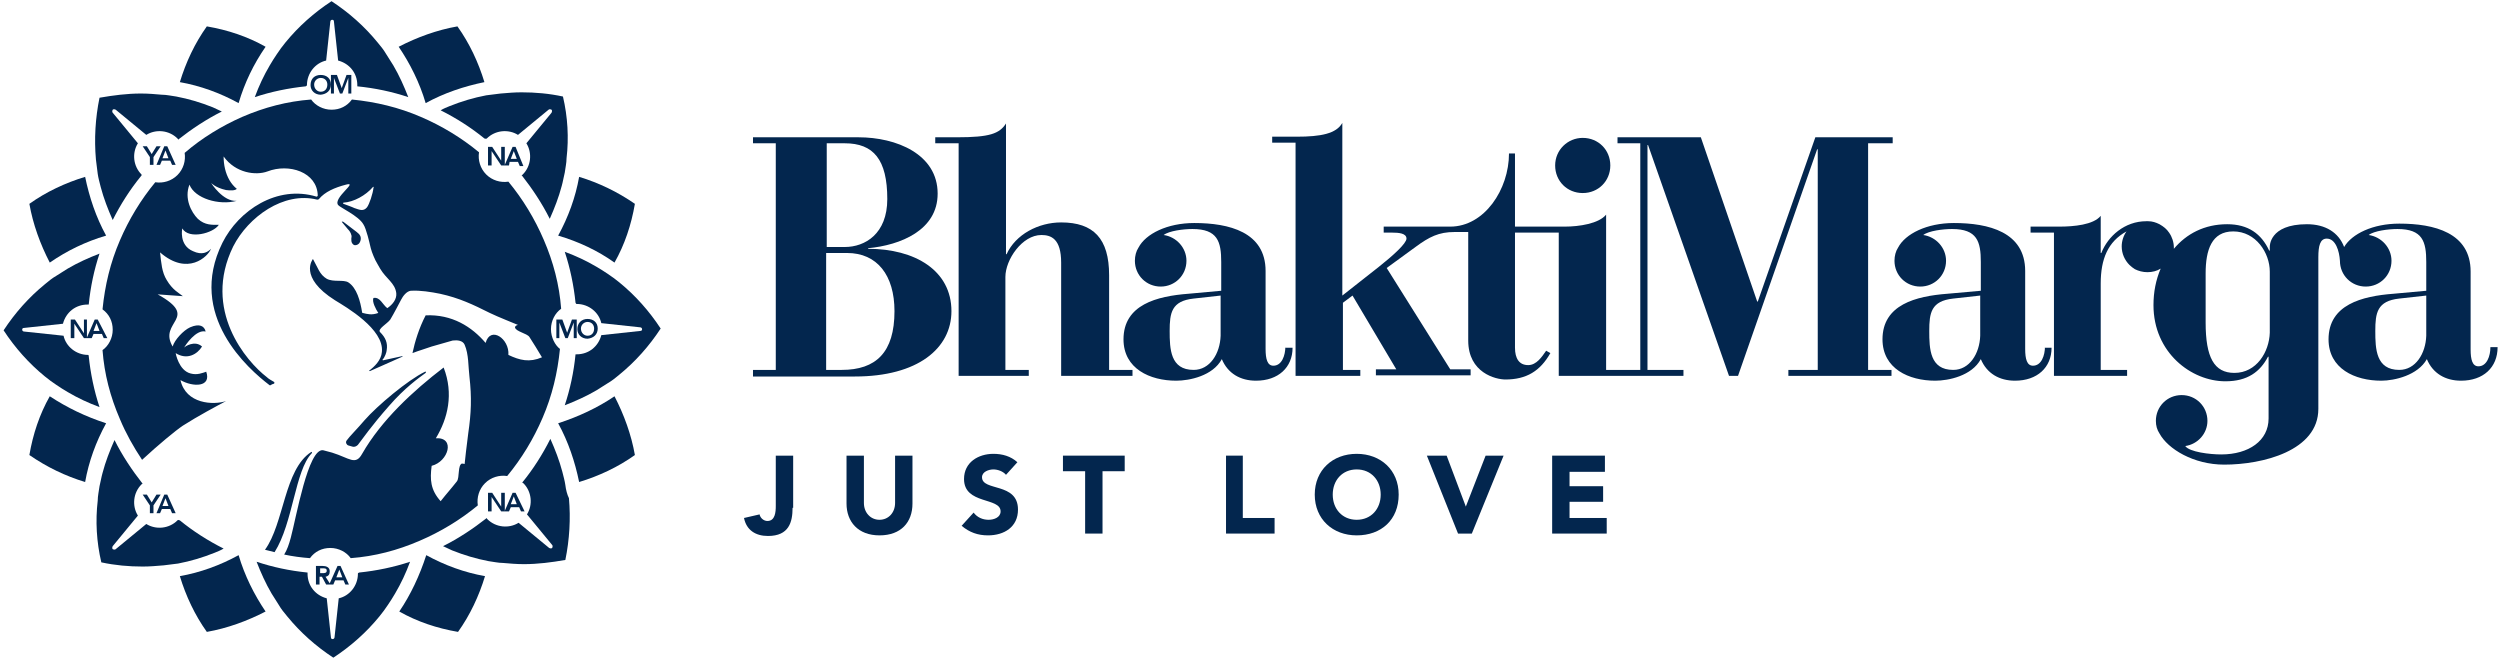 <svg width="417" height="110" viewBox="0 0 417 110" fill="none" xmlns="http://www.w3.org/2000/svg">
<path d="M91.9 54.9C91.9 53.5 92.6 52.2 93.6 51.5C93.3 47.5 92.3 43.7 90.7 40C89.2 36.5 87.2 33.2 84.8 30.3C83.5 30.5 82.1 30.1 81.1 29.1C80.1 28.1 79.7 26.7 79.9 25.4C77 23 73.7 21 70.2 19.5C66.5 17.9 62.7 17 58.7 16.6C57.9 17.7 56.7 18.3 55.3 18.3C53.9 18.3 52.6 17.6 51.9 16.6C47.9 16.9 44.1 17.9 40.4 19.5C37 21 33.7 23 30.8 25.5C31 26.8 30.6 28.2 29.6 29.2C28.6 30.2 27.2 30.6 25.9 30.4C23.5 33.3 21.5 36.6 20 40.1C18.4 43.8 17.5 47.6 17.1 51.6C18.2 52.4 18.8 53.6 18.8 55C18.8 56.4 18.1 57.7 17.1 58.4C17.4 62.4 18.4 66.2 20 69.9C21 72.3 22.3 74.6 23.7 76.7C26.4 74.2 29.3 71.8 30.5 71C33 69.4 36.2 67.7 37.7 66.9C35.6 67.6 31 67.4 30.1 63.4C32.2 64.6 35.3 64.6 34.4 62C33.8 62.2 32.9 62.6 31.8 62.3C29.8 61.8 29.3 58.9 29.3 58.9C31.2 60.1 32.9 59.1 33.7 57.8C32.5 56.7 30.8 57.8 30.7 58C30.9 57.6 32.7 54.9 34.3 55.3C34.1 54.4 33.3 53.9 31.7 54.6C30.6 55.1 29.1 56.7 28.8 57.8C26.3 53.6 33.5 53.1 26.3 49.1L30.5 49.4C29.9 48.9 28.8 48.4 27.8 46.7C27 45.4 26.9 43.9 26.7 42.1C31.3 46.1 34.7 42.8 35.2 41.5C34.6 42.1 33.7 42.6 32.2 41.9C29.8 40.9 30.4 38.1 30.4 38.1C31.5 40 35.6 38.9 36.5 37.5C35.4 37.5 34.2 37.6 33 36.5C31.9 35.4 30.7 33.1 31.6 30.8C32.5 33.1 36.5 34.3 39.5 33.5C37.2 33.7 35.2 30.5 35.2 30.5C35.2 30.5 35.9 31.3 37.7 31.7C38.5 31.8 39.2 31.8 39.5 31.5C39 31.1 38.6 30.6 38.3 30.1C37.6 28.9 37.3 27.5 37.3 26.1C39.3 28.9 42.7 29.3 44.6 28.6C48.2 27.2 52.9 28.7 53 32.6C53 32.7 52.9 32.8 52.8 32.8C46.2 30.8 39.8 35.1 37.1 40.5C31.1 52.6 41.5 61.6 44.9 64.2C45 64.3 45.1 64.3 45.2 64.2C45.4 64.1 45.6 64 45.7 64C45.8 63.9 45.8 63.8 45.7 63.7C45.2 63.4 44.8 63.2 44.5 62.9C41.1 60.3 33.7 51.7 38.9 41.1C41.4 36.2 47.3 31.9 52.9 33.3C53 33.3 53.1 33.3 53.2 33.2C54.2 32 55.8 31.3 57.7 30.8C59.9 30.2 55.5 33 56.4 34.2C56.7 34.6 59.8 36 60.6 37.4C61.1 38.1 61.7 40.8 61.7 40.8C61.7 40.8 61.9 41.8 62.3 42.7C62.5 43.2 62.7 43.6 63 44.1L63.4 44.8C64.4 46.5 65.9 47.2 66.1 48.9C66.2 49.9 65.5 50.8 64.6 51.4C63.8 50.8 63.4 49.5 62.3 49.7C62 50.3 62.7 51.6 63.1 52.2C62 52.6 61.3 52.4 60.5 52.2C60.5 52.2 60.4 52.2 60.4 52.1C60.1 50.2 59.5 48 58.1 47.1C57.3 46.6 55.6 47.1 54.5 46.5C53.3 45.8 53 44.6 52.2 43.2C52.2 43.2 49.7 46.2 55.9 50.1C57.7 51.2 64.1 54.9 63.7 58.7C63.6 60.1 62.4 61.2 61.6 61.8C61.5 61.8 61.6 61.9 61.7 61.9L67.1 59.5C67.2 59.5 67.1 59.3 67.1 59.4L63.9 60.1C63.8 60.1 63.8 60 63.8 60C64.2 59.6 64.5 58.7 64.5 58.4C64.7 57.2 64.3 56.3 63.4 55.4C62.9 54.9 64.6 54 65.1 53.3C65.6 52.5 66.9 50 66.9 50C67.2 49.4 67.8 48.6 68.5 48.5C70.1 48.4 71.9 48.7 73.4 49C76.6 49.7 78.9 50.8 81.7 52.2C82.9 52.8 86.2 54.1 86.4 54.2C85.9 54.3 85.9 54.6 85.9 54.6C86 55.3 87.9 55.6 88.3 56.2C89.2 57.6 89.5 58.1 90.4 59.6C88.3 60.5 86.7 60.1 84.8 59.2C85 56.5 81.8 54.3 81 57.2C78.7 54.5 75.4 52.4 71 52.6C69.9 54.7 69.2 57 68.8 58.9C69.8 58.5 70.9 58.2 72 57.8C73 57.5 75.5 56.8 75.5 56.8C76.3 56.7 77.2 56.8 77.5 57.5C78.2 59.1 78.1 61.2 78.3 62.8C78.7 66.3 78.6 68.9 78.1 72.3C77.9 73.8 77.5 77.2 77.5 77.4C77.3 77.3 77.1 77.4 77.1 77.3C76.3 77.5 76.7 79.7 76.2 80.3C75.1 81.7 74.6 82.2 73.5 83.6C71.8 81.7 71.7 80 72 77.7C74.8 77 76 72.9 72.7 73.1C74.7 69.8 75.7 65.7 74 61.3C68.9 65.2 63.6 70.1 60.4 75.7C59.3 77.7 58.3 76.4 55.4 75.5C54.6 75.3 53.9 75.1 53.9 75.1C51.4 74.7 49.4 86.4 48.5 89.7C48.2 90.8 47.9 91.7 47.4 92.5C48.8 92.8 50.3 93 51.7 93.1C52.5 92 53.7 91.4 55.1 91.4C56.5 91.4 57.8 92.1 58.5 93.1C62.5 92.8 66.3 91.8 70 90.2C73.5 88.7 76.8 86.7 79.7 84.3C79.5 83 79.9 81.6 80.9 80.6C81.9 79.6 83.3 79.2 84.6 79.4C87 76.5 89 73.2 90.5 69.7C92.1 66 93 62.2 93.4 58.2C92.6 57.6 91.9 56.3 91.9 54.9ZM61.2 34.6C60.6 35.3 60 35 59.1 34.7C58.7 34.5 57.8 34.2 57.3 34C57.2 34 57.2 33.8 57.3 33.8C59 33.7 61 32.6 62.2 31.2C62.3 31.1 62.4 31.2 62.3 31.3C62.2 32.3 61.6 34.1 61.2 34.6ZM58 38.2C57.7 37.8 57.3 37.4 57 37C57.1 36.9 57.3 37 57.4 37.1C58.1 37.6 58.8 38.2 59.5 38.7C59.7 38.9 59.9 39 60 39.2C60.3 39.6 60.2 40.2 59.9 40.6C59.7 40.8 59.5 40.9 59.2 40.9C59 40.9 58.8 40.7 58.7 40.5C58.6 40.3 58.6 40.1 58.6 39.8C58.6 39.6 58.7 39.4 58.6 39.2C58.5 38.8 58.3 38.5 58 38.2ZM45.8 92.1C45.3 92 44.7 91.8 44.2 91.7C47.4 87.3 47.4 78.3 51.9 75.4C52 75.3 52.1 75.5 52 75.6C49.2 78.5 48.9 87.2 45.8 92.1ZM57.8 73.5C58.2 72.9 59.8 71.3 60.8 70.1C62.9 67.7 68 63.4 70.9 62C71 61.9 71.1 62.1 71 62.2C69.9 63 67.5 64.7 64.9 67.7C61.9 71.1 60.4 73.3 59.7 74.2C59.5 74.4 59.2 74.6 58.8 74.5L58.1 74.3C57.8 74.2 57.6 73.8 57.8 73.5Z" fill="#03264E"/>
<path d="M44.3 7.8C41.3 6.1 38 5 34.5 4.4C32.5 7.2 31 10.4 30 13.7C33.4 14.3 36.7 15.5 39.8 17.2C40.8 13.8 42.3 10.7 44.3 7.8Z" fill="#03264E"/>
<path d="M66.6 102C69.6 103.7 72.9 104.8 76.4 105.4C78.4 102.6 79.9 99.4 80.9 96.1C77.5 95.5 74.2 94.3 71.1 92.6C70 96 68.5 99.2 66.6 102Z" fill="#03264E"/>
<path d="M8.3 66.1C6.6 69.1 5.5 72.4 4.9 75.9C7.8 77.9 10.9 79.4 14.2 80.4C14.8 77 16 73.7 17.7 70.6C14.3 69.5 11.2 68 8.3 66.1Z" fill="#03264E"/>
<path d="M102.5 43.8C104.2 40.8 105.3 37.5 105.9 34C103 32 99.9 30.5 96.6 29.5C96 32.9 94.8 36.2 93.1 39.3C96.5 40.3 99.7 41.8 102.5 43.8Z" fill="#03264E"/>
<path d="M30 96.1C31 99.4 32.5 102.6 34.5 105.4C37.9 104.8 41.2 103.6 44.3 102C42.4 99.2 40.8 96 39.8 92.6C36.7 94.3 33.4 95.5 30 96.1Z" fill="#03264E"/>
<path d="M80.8 13.7C79.8 10.4 78.3 7.2 76.3 4.4C72.9 5 69.6 6.2 66.5 7.8C68.4 10.6 70 13.8 71 17.2C74.1 15.5 77.4 14.4 80.8 13.7Z" fill="#03264E"/>
<path d="M93.1 70.6C94.8 73.7 95.9 77 96.6 80.4C99.9 79.4 103.1 77.9 105.9 75.9C105.3 72.5 104.1 69.2 102.5 66.1C99.7 68 96.5 69.5 93.1 70.6Z" fill="#03264E"/>
<path d="M17.7 39.3C16 36.2 14.9 32.9 14.2 29.5C10.9 30.5 7.7 32 4.9 34C5.5 37.4 6.7 40.7 8.3 43.8C11.2 41.8 14.3 40.3 17.7 39.3Z" fill="#03264E"/>
<path d="M51.2 14.2C51.2 12.2 52.6 10.5 54.4 10.1L55.1 3.6C55.1 3.4 55.3 3.3 55.4 3.3C55.6 3.3 55.7 3.4 55.7 3.6L56.4 10.1C58.3 10.6 59.6 12.2 59.6 14.2C59.6 14.3 59.6 14.3 59.6 14.4C62.6 14.7 65.4 15.3 68.1 16.2C67.4 14.4 66.6 12.6 65.6 10.9C65.2 10.3 64.8 9.6 64.4 9C64 8.3 63.5 7.7 63 7.1C60.8 4.4 58.2 2.1 55.3 0.2C52.4 2.1 49.8 4.4 47.6 7.1C47.1 7.7 46.6 8.4 46.2 9C45.8 9.6 45.4 10.2 45 10.9C44 12.6 43.2 14.3 42.5 16.2C45.2 15.3 48.1 14.7 51 14.4C51.2 14.3 51.2 14.2 51.2 14.2Z" fill="#03264E"/>
<path d="M59.7 95.7C59.7 97.7 58.3 99.4 56.5 99.8L55.8 106.3C55.8 106.5 55.6 106.6 55.5 106.6C55.3 106.6 55.2 106.5 55.2 106.3L54.5 99.8C52.6 99.3 51.3 97.7 51.3 95.7C51.3 95.6 51.3 95.6 51.3 95.5C48.3 95.2 45.5 94.6 42.8 93.7C43.5 95.5 44.3 97.3 45.3 99C45.7 99.6 46.1 100.3 46.5 100.9C46.9 101.6 47.4 102.2 47.9 102.8C50.1 105.5 52.7 107.8 55.6 109.7C58.5 107.8 61.1 105.5 63.3 102.8C63.8 102.2 64.3 101.5 64.7 100.9C65.1 100.3 65.5 99.7 65.9 99C66.9 97.3 67.7 95.6 68.4 93.7C65.7 94.6 62.8 95.2 59.9 95.5C59.7 95.6 59.7 95.6 59.7 95.7Z" fill="#03264E"/>
<path d="M14.7 59.2C12.7 59.2 11 57.8 10.6 56L4 55.3C3.8 55.3 3.7 55.1 3.7 55C3.7 54.8 3.8 54.7 4 54.7L10.5 54C11 52.1 12.6 50.8 14.6 50.8C14.7 50.8 14.7 50.8 14.8 50.8C15.1 47.8 15.7 45 16.6 42.3C14.8 43 13 43.8 11.3 44.8C10.7 45.2 10 45.6 9.4 46C8.7 46.4 8.1 46.9 7.5 47.4C4.8 49.6 2.5 52.2 0.6 55.1C2.5 58 4.8 60.6 7.5 62.8C8.1 63.3 8.8 63.8 9.4 64.2C10 64.6 10.6 65 11.3 65.4C13 66.4 14.7 67.2 16.6 67.9C15.7 65.2 15.1 62.3 14.8 59.4C14.8 59.2 14.7 59.2 14.7 59.2Z" fill="#03264E"/>
<path d="M96.2 50.7C98.2 50.7 99.9 52.1 100.3 53.9L106.8 54.6C107 54.6 107.1 54.8 107.1 54.9C107.1 55.1 107 55.2 106.8 55.2L100.3 55.9C99.8 57.8 98.2 59.1 96.2 59.1C96.1 59.1 96.1 59.1 96 59.1C95.7 62.1 95.1 64.9 94.2 67.6C96 66.9 97.8 66.1 99.5 65.1C100.1 64.7 100.8 64.3 101.4 63.9C102.1 63.5 102.7 63 103.3 62.5C106 60.3 108.3 57.7 110.2 54.8C108.3 51.9 106 49.3 103.3 47.1C102.7 46.6 102 46.1 101.4 45.7C100.8 45.3 100.2 44.9 99.5 44.5C97.8 43.5 96.1 42.7 94.2 42C95.1 44.7 95.7 47.6 96 50.5C96.1 50.7 96.1 50.7 96.2 50.7Z" fill="#03264E"/>
<path d="M29.6 86.8C28.2 88.2 26 88.4 24.4 87.4L19.3 91.6C19.2 91.7 19 91.7 18.8 91.6C18.7 91.5 18.7 91.3 18.8 91.1L23 86C22 84.4 22.2 82.2 23.6 80.8C23.7 80.7 23.7 80.7 23.8 80.7C22 78.4 20.4 76 19.1 73.4C18.3 75.2 17.6 77 17.1 78.9C16.9 79.6 16.8 80.3 16.6 81.1C16.5 81.9 16.3 82.7 16.3 83.5C15.9 86.9 16.1 90.4 16.9 93.8C19.2 94.3 21.5 94.5 23.8 94.5C25 94.5 26.1 94.4 27.3 94.3C28.1 94.2 28.9 94.1 29.7 94C31.8 93.6 33.8 93 35.8 92.2C36.3 92 36.8 91.8 37.3 91.5C34.7 90.2 32.2 88.6 30 86.8C29.7 86.7 29.7 86.7 29.6 86.8Z" fill="#03264E"/>
<path d="M81.2 23.1C82.6 21.7 84.8 21.5 86.4 22.5L91.5 18.3C91.6 18.2 91.8 18.2 92 18.3C92.1 18.4 92.1 18.6 92 18.8L87.8 23.9C88.8 25.5 88.6 27.7 87.2 29.1C87.1 29.2 87.1 29.2 87 29.2C88.8 31.5 90.4 33.9 91.7 36.5C92.5 34.7 93.2 32.9 93.7 31C93.9 30.3 94 29.6 94.2 28.8C94.3 28 94.5 27.2 94.5 26.4C94.9 23 94.7 19.5 93.9 16.1C91.6 15.6 89.3 15.4 87 15.4C85.8 15.4 84.7 15.5 83.5 15.6C82.7 15.7 81.9 15.8 81.1 15.9C79 16.3 77 16.9 75 17.7C74.5 17.9 74 18.1 73.5 18.4C76.1 19.7 78.6 21.3 80.8 23.1C81.1 23.2 81.2 23.1 81.2 23.1Z" fill="#03264E"/>
<path d="M94.3 80.9C94.2 80.2 94 79.5 93.8 78.7C93.3 76.8 92.6 75 91.8 73.2C90.5 75.8 88.9 78.3 87.1 80.5C87.2 80.5 87.2 80.6 87.3 80.6C88.7 82 88.9 84.2 87.9 85.8L92.1 90.9C92.2 91 92.2 91.2 92.1 91.4C92 91.5 91.8 91.5 91.6 91.4L86.5 87.2C84.9 88.2 82.7 88 81.3 86.6C81.2 86.5 81.2 86.5 81.2 86.4C78.9 88.2 76.5 89.8 73.9 91.1C74.4 91.3 74.9 91.6 75.4 91.8C77.4 92.6 79.4 93.2 81.5 93.6C82.3 93.7 83.1 93.9 83.9 93.9C85 94 86.2 94.1 87.4 94.1C89.7 94.1 92 93.8 94.3 93.4C95 90 95.2 86.5 94.9 83.1C94.6 82.5 94.4 81.7 94.3 80.9Z" fill="#03264E"/>
<path d="M23.6 29.1C22.2 27.7 22 25.5 23 23.9L18.8 18.8C18.7 18.7 18.7 18.5 18.8 18.3C18.9 18.2 19.1 18.2 19.3 18.3L24.4 22.5C26 21.5 28.2 21.7 29.6 23.1C29.7 23.2 29.7 23.2 29.7 23.3C32 21.5 34.4 19.9 37 18.6C36.5 18.4 36 18.1 35.5 17.9C33.5 17.1 31.5 16.5 29.4 16.1C28.6 16 27.8 15.8 27 15.8C25.9 15.7 24.7 15.6 23.5 15.6C21.2 15.6 18.9 15.9 16.6 16.3C15.9 19.7 15.7 23.2 16 26.6C16.1 27.4 16.2 28.2 16.3 29C16.4 29.7 16.6 30.4 16.8 31.2C17.3 33.1 18 34.9 18.8 36.7C20.1 34.1 21.7 31.6 23.5 29.4C23.7 29.2 23.6 29.2 23.6 29.1Z" fill="#03264E"/>
<path d="M16.3 53.3H15.8L14.5 56.3V53.3H14V55.6L12.5 53.3H11.8V56.4H12.4V54L14 56.4H14.6H14.7H15.3L15.6 55.7H17L17.3 56.4H17.9L16.3 53.3ZM15.6 55.2L16.1 53.9L16.6 55.2H15.6Z" fill="#03264E"/>
<path d="M86 24.5H85.5L84.2 27.5V24.5H83.6V26.8L82.1 24.5H81.4V27.6H82V25.2L83.6 27.6H84.2H84.3H84.9L85 27H86.4L86.7 27.7H87.3L86 24.5ZM85.2 26.5L85.7 25.2L86.2 26.5H85.2Z" fill="#03264E"/>
<path d="M86 82.2H85.5L84.2 85.2V82.2H83.6V84.5L82.1 82.2H81.4V85.3H82V82.9L83.6 85.3H84.2H84.3H84.9L85.2 84.6H86.6L86.9 85.3H87.5L86 82.2ZM85.2 84.1L85.7 82.8L86.2 84.1H85.2Z" fill="#03264E"/>
<path d="M92.9 53.3H93.8L94.6 55.5L95.4 53.3H96.2V56.4H95.7V53.8L94.7 56.4H94.3L93.3 53.8V56.4H92.8V53.3H92.9Z" fill="#03264E"/>
<path d="M98 53.2C99 53.2 99.7 53.8 99.7 54.8C99.7 55.8 99 56.4 98 56.5C97 56.5 96.3 55.8 96.3 54.9C96.3 53.9 97 53.2 98 53.2ZM98 56C98.7 56 99.1 55.5 99.1 54.8C99.1 54.2 98.7 53.7 98 53.7C97.4 53.7 96.9 54.2 96.9 54.8C96.9 55.5 97.4 56 98 56Z" fill="#03264E"/>
<path d="M55.3 12.5H56.2L57 14.7L57.8 12.5H58.6V15.6H58.1V13L57.1 15.6H56.7L55.7 13V15.6H55.2V12.5H55.3Z" fill="#03264E"/>
<path d="M53.5 12.5C54.5 12.5 55.2 13.1 55.2 14.1C55.2 15.1 54.5 15.7 53.5 15.8C52.5 15.8 51.8 15.1 51.8 14.2C51.8 13.1 52.5 12.5 53.5 12.5ZM53.5 15.3C54.2 15.3 54.6 14.8 54.6 14.1C54.6 13.5 54.2 13 53.5 13C52.9 13 52.4 13.5 52.4 14.1C52.4 14.8 52.9 15.3 53.5 15.3Z" fill="#03264E"/>
<path d="M56.8 94.4H56.3L55 97.3L54.3 96.2C54.8 96.1 55 95.8 55 95.3C55 94.6 54.4 94.4 53.8 94.4H52.7V97.5H53.3V96.2H53.7L54.4 97.5H55H55.2H55.6L55.9 96.8H57.3L57.6 97.5H58.2L56.8 94.4ZM53.4 95.7V94.8H53.9C54.2 94.8 54.5 94.8 54.5 95.2C54.5 95.6 54.1 95.6 53.8 95.6H53.4V95.7ZM56.1 96.3L56.6 95L57.1 96.3H56.1Z" fill="#03264E"/>
<path d="M25 26.2L23.8 24.4H24.5L25.3 25.7L26.1 24.4H26.8L25.6 26.2V27.5H25V26.2Z" fill="#03264E"/>
<path d="M27.4 24.4H27.9L29.3 27.5H28.7L28.4 26.8H27L26.7 27.5H26.1L27.4 24.4ZM28.1 26.4L27.6 25.1L27.1 26.4H28.1Z" fill="#03264E"/>
<path d="M25 84.3L23.8 82.5H24.5L25.3 83.8L26.1 82.5H26.8L25.6 84.3V85.6H25V84.3Z" fill="#03264E"/>
<path d="M27.4 82.5H27.9L29.3 85.6H28.7L28.4 84.9H27L26.7 85.6H26.1L27.4 82.5ZM28.1 84.4L27.6 83.1L27.1 84.4H28.1Z" fill="#03264E"/>
<path d="M125.6 61.7H129.4V23.9H125.6V22.9H143.2C149.5 22.9 156.4 25.7 156.4 32.3C156.4 38.4 150.2 40.9 144.8 41.4V41.5C152.6 41.5 158.7 45.1 158.7 51.9C158.7 58.1 153.1 62.8 142.6 62.8H125.6V61.7ZM137.8 41.2H140.9C144.3 41.2 148 39 148 33.2C148 26.6 145.7 23.9 140.9 23.9H137.9V41.2H137.8ZM137.8 61.7H140.4C146.1 61.7 149.2 58.8 149.2 51.9C149.2 45.9 146.3 42.2 141.3 42.2H137.8V61.7Z" fill="#03264E"/>
<path d="M177 62.7V43.8C177 39.8 175.3 39.2 173.7 39.2C170.5 39.2 167.7 43.3 167.7 46.2V61.7H171.6V62.7H159.9V23.9H156V22.9H159.6C165.1 22.9 166.7 22.3 167.8 20.6V42.4H167.9C169.4 39.1 173.2 37.1 177 37.1C182.4 37.1 185 39.8 185 45.9V61.7H188.9V62.7H177Z" fill="#03264E"/>
<path d="M264 32.2C266.6 32.2 268.6 30.2 268.6 27.6C268.6 25 266.6 23 264 23C261.5 23 259.4 25 259.4 27.6C259.4 30.2 261.4 32.2 264 32.2Z" fill="#03264E"/>
<path d="M214.4 57.8C214.4 59.3 213.8 61 212.4 61C211.4 61 211.1 59.9 211.1 58.2V45.2C211.1 38.7 205 37.2 199.2 37.2C194.7 37.2 191.1 39 189.9 41.3C189.5 41.9 189.3 42.7 189.3 43.5C189.3 45.9 191.2 47.8 193.6 47.8C196 47.8 197.9 45.9 197.9 43.5C197.9 41.3 196.2 39.5 194.1 39.2C195 38.5 197.4 38.2 198.9 38.2C203.1 38.2 203.7 40.3 203.7 43.7V48.5L198.2 49C193 49.4 187.4 50.8 187.4 56.6C187.4 61.5 191.8 63.5 196.2 63.5C198.4 63.5 202.3 62.7 203.8 59.9C204.8 62.3 206.9 63.5 209.5 63.5C213.2 63.5 215.6 61.3 215.6 58H214.4V57.8ZM203.6 56C203.5 59 201.8 61.7 199.1 61.7C195.2 61.7 195.1 58.2 195.1 55.2C195.1 52.2 195.4 50.2 199.1 49.8L203.6 49.3V56Z" fill="#03264E"/>
<path d="M341.1 57.8C341.1 59.3 340.5 61 339.1 61C338.1 61 337.8 59.9 337.8 58.2V45.2C337.8 38.7 331.7 37.2 325.9 37.2C321.4 37.2 317.8 39 316.6 41.3C316.2 41.9 316 42.7 316 43.5C316 45.9 317.9 47.8 320.3 47.8C322.7 47.8 324.6 45.9 324.6 43.5C324.6 41.3 322.9 39.5 320.8 39.2C321.7 38.5 324.1 38.2 325.6 38.2C329.8 38.2 330.4 40.3 330.4 43.7V48.5L324.8 49C319.6 49.4 314 50.8 314 56.6C314 61.5 318.4 63.5 322.8 63.5C325 63.5 328.9 62.7 330.4 59.9C331.4 62.3 333.5 63.5 336.1 63.5C339.8 63.5 342.2 61.3 342.2 58H341.1V57.8ZM330.3 56C330.2 59 328.5 61.7 325.8 61.7C321.9 61.7 321.8 58.2 321.8 55.2C321.8 52.2 322.1 50.2 325.8 49.8L330.3 49.3V56Z" fill="#03264E"/>
<path d="M315.7 23.9V22.9H302.8L293.2 50.3H293.1L283.7 22.9H269.8V23.9H273.6V61.7H271.8H269.8H267.9V35.8C266.7 37.3 263.4 37.8 261 37.8H252.7V25.6H251.7C251.7 31.6 247.6 37.8 241.9 37.8H230.8V38.8H232.2C233.3 38.8 234.6 38.9 234.6 39.8C234.6 40.6 232.4 42.6 230 44.5L223.9 49.3V20.5C222.9 22.3 220.3 22.8 216.3 22.8H212.2V23.8H216.1V62.7H226.9V61.7H224V50.5L225.6 49.3L232.9 61.6H229.5V62.6H245.3V61.6H241.9L231.3 44.7L236.1 41.2C238.4 39.5 240 38.7 242.6 38.7H244.9V56.8C244.9 62.2 249.5 63.3 251.1 63.3C254.6 63.3 256.9 61.9 258.6 58.9L257.9 58.5C257.2 59.5 256.3 60.9 254.9 60.9C253.4 60.9 252.7 59.8 252.7 58V38.8H260V61.7V62.7H269.7H271.7H280.8V61.7H274.8V24.2H274.9L288.4 62.7H289.9L303.1 24.9H303.2V61.7H298.3V62.7H315.5V61.7H311.6V23.9H315.7Z" fill="#03264E"/>
<path d="M415.4 57.9C415.4 59.4 414.8 61.1 413.4 61.1C412.4 61.1 412.1 60 412.1 58.3V45.3C412.1 38.8 406 37.3 400.2 37.3C395.8 37.3 392.3 39 391 41.2C390.1 38.8 387.9 37.4 384.8 37.4C378.4 37.4 378.6 41.2 378.6 41.2V41.8H378.5C377.2 39 375 37.4 371.5 37.4C367.7 37.4 364.7 39 362.6 41.5C362.6 41.4 362.6 41.3 362.6 41.3C362.6 40.4 362.3 39.5 361.8 38.8C361.4 38.2 360.9 37.8 360.2 37.4C359.6 37.1 359 36.9 358.3 36.9H358.2C358.1 36.9 358.1 36.9 358 36.9C354.4 36.9 351.6 39.4 350.5 42.2H350.4V36C349.2 37.5 345.9 37.8 343.5 37.8H338.7V38.8H342.6V62.7H354.8V61.7H350.4V47.3C350.4 43.2 351.6 40.3 354.7 38.6C354.2 39.3 353.9 40.2 353.9 41.1C353.9 42.3 354.4 43.4 355.2 44.2C355.5 44.5 355.8 44.7 356.1 44.9C356.7 45.2 357.4 45.4 358.2 45.4C359 45.4 359.8 45.2 360.4 44.8C359.6 46.7 359.2 48.7 359.2 50.9C359.2 58.8 365.5 63.6 371.2 63.6C374.9 63.6 377 62 378.3 59.5H378.4V69.8C378.4 73.5 375.1 75.8 370.5 75.8C368.6 75.8 365.2 75.4 364.5 74.4C366.6 74.1 368.2 72.3 368.2 70.2C368.2 67.8 366.3 65.9 363.9 65.9C361.5 65.9 359.6 67.8 359.6 70.2C359.6 71 359.8 71.7 360.2 72.3C361.6 74.9 365.9 77.5 371 77.5C377.4 77.5 386.7 75.2 386.7 68.2V42.9C386.7 41 387 39.8 388.1 39.8C389.6 39.8 390.2 41.9 390.3 43.5C390.3 45.9 392.2 47.8 394.6 47.8C397 47.8 398.9 45.9 398.9 43.5C398.9 41.3 397.2 39.5 395.1 39.2C396 38.5 398.4 38.2 399.9 38.2C404.1 38.2 404.7 40.3 404.7 43.7V48.5L399.2 49C394 49.4 388.4 50.8 388.4 56.6C388.4 61.5 392.8 63.5 397.2 63.5C399.4 63.5 403.3 62.6 404.8 59.9C405.8 62.3 407.9 63.5 410.5 63.5C414.2 63.5 416.6 61.3 416.6 57.9H415.4ZM378.6 55.5C378.5 58.7 376.4 62.2 372.7 62.2C369.3 62.2 367.9 59.6 367.9 53.8V45.6C367.9 41.7 368.9 38.6 372.5 38.6C376.3 38.6 378.6 42.2 378.6 45.3V55.5V55.5ZM404.7 56C404.6 59 402.9 61.7 400.2 61.7C396.3 61.7 396.2 58.2 396.2 55.2C396.2 52.2 396.5 50.2 400.2 49.8L404.7 49.3V56Z" fill="#03264E"/>
<path d="M132.2 84.7C132.2 87.1 131.6 89.4 128.1 89.4C126 89.4 124.5 88.4 124.1 86.4L126.7 85.8C126.8 86.4 127.4 86.9 128 86.9C129.3 86.9 129.4 85.4 129.4 84.4V76H132.3V84.7H132.2Z" fill="#03264E"/>
<path d="M152.2 84C152.2 87.1 150.3 89.3 146.7 89.3C143.1 89.3 141.2 87 141.2 84V76H144.1V83.9C144.1 85.5 145.2 86.7 146.7 86.7C148.2 86.7 149.3 85.5 149.3 83.9V76H152.2V84Z" fill="#03264E"/>
<path d="M167.8 79.2C167.3 78.6 166.4 78.3 165.7 78.3C164.9 78.3 163.8 78.7 163.8 79.6C163.8 82 169.8 80.4 169.8 85C169.8 87.9 167.5 89.3 164.8 89.3C163.1 89.3 161.7 88.8 160.4 87.7L162.4 85.5C163 86.3 163.9 86.7 164.9 86.7C165.8 86.7 166.9 86.3 166.9 85.3C166.9 82.9 160.8 84.2 160.8 79.9C160.8 77.1 163.2 75.7 165.7 75.7C167.2 75.7 168.6 76.1 169.7 77.1L167.8 79.2Z" fill="#03264E"/>
<path d="M181 78.6H177.3V76H187.6V78.6H183.9V89H181V78.6Z" fill="#03264E"/>
<path d="M204.5 76H207.3V86.4H212.6V89H204.5V76Z" fill="#03264E"/>
<path d="M226.3 75.7C230.3 75.7 233.3 78.4 233.3 82.5C233.3 86.7 230.4 89.3 226.3 89.3C222.3 89.3 219.3 86.6 219.3 82.5C219.3 78.4 222.3 75.7 226.3 75.7ZM226.3 86.7C228.7 86.7 230.3 84.9 230.3 82.5C230.3 80.1 228.7 78.3 226.3 78.3C223.9 78.3 222.3 80.1 222.3 82.5C222.3 84.9 223.9 86.7 226.3 86.7Z" fill="#03264E"/>
<path d="M238 76H241.3L244.5 84.5L247.8 76H250.8L245.5 89H243.2L238 76Z" fill="#03264E"/>
<path d="M258.9 76H267.7V78.7H261.8V81.1H267.4V83.7H261.8V86.4H268V89H258.9V76Z" fill="#03264E"/>
</svg>
